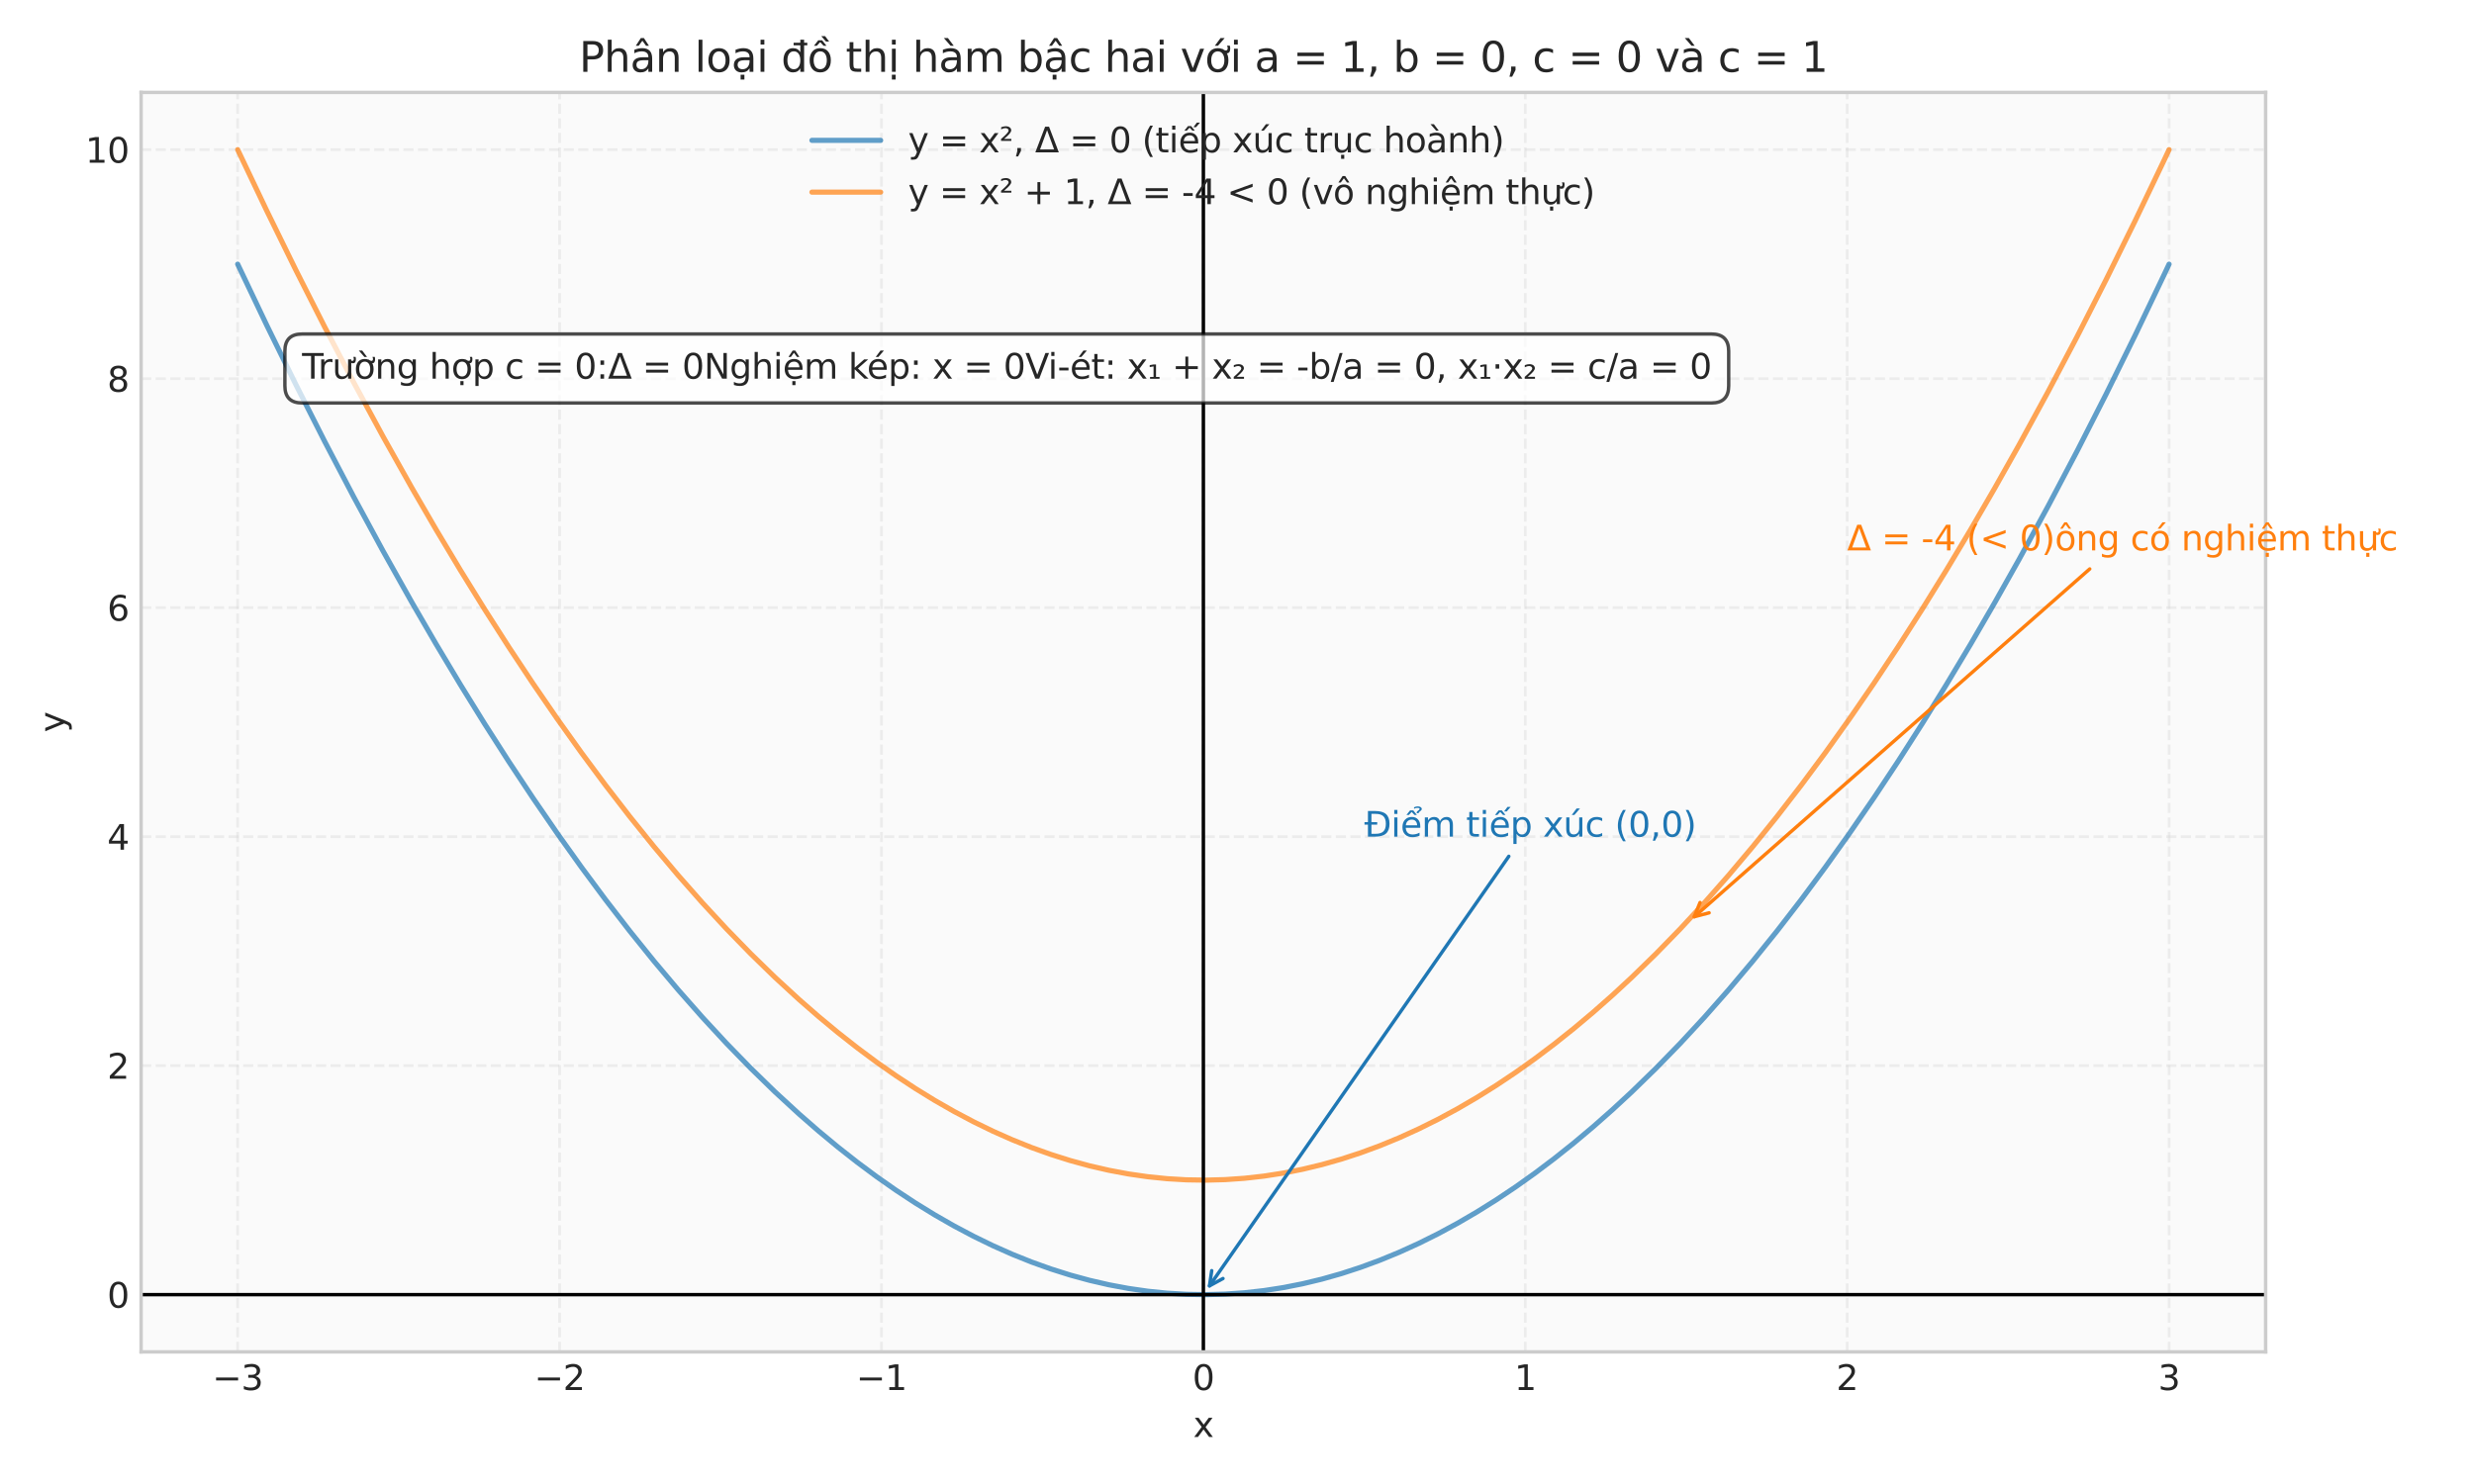 <?xml version="1.0" encoding="utf-8" standalone="no"?>
<!DOCTYPE svg PUBLIC "-//W3C//DTD SVG 1.1//EN"
  "http://www.w3.org/Graphics/SVG/1.1/DTD/svg11.dtd">
<svg xmlns:xlink="http://www.w3.org/1999/xlink" width="720pt" height="432pt" viewBox="0 0 720 432" xmlns="http://www.w3.org/2000/svg" version="1.1">
 <defs>
  <style type="text/css">*{stroke-linejoin: round; stroke-linecap: butt}</style>
 </defs>
 <g id="figure_1">
  <g id="patch_1">
   <path d="M 0 432 
L 720 432 
L 720 0 
L 0 0 
z
" style="fill: #ffffff"/>
  </g>
  <g id="axes_1">
   <g id="patch_2">
    <path d="M 41.07 393.54 
L 659.359 393.54 
L 659.359 26.902 
L 41.07 26.902 
z
" style="fill: #fafafa"/>
   </g>
   <g id="matplotlib.axis_1">
    <g id="xtick_1">
     <g id="line2d_1">
      <path d="M 69.174 393.54 
L 69.174 26.902 
" clip-path="url(#p312d9ba6bc)" style="fill: none; stroke-dasharray: 2.96,1.28; stroke-dashoffset: 0; stroke: #cccccc; stroke-opacity: 0.3; stroke-width: 0.8"/>
     </g>
     <g id="line2d_2"/>
     <g id="text_1">
      <!-- −3 -->
      <g style="fill: #262626" transform="translate(61.803 404.638) scale(0.1 -0.1)">
       <defs>
        <path id="DejaVuSans-2212" d="M 678 2272 
L 4684 2272 
L 4684 1741 
L 678 1741 
L 678 2272 
z
" transform="scale(0.016)"/>
        <path id="DejaVuSans-33" d="M 2597 2516 
Q 3050 2419 3304 2112 
Q 3559 1806 3559 1356 
Q 3559 666 3084 287 
Q 2609 -91 1734 -91 
Q 1441 -91 1130 -33 
Q 819 25 488 141 
L 488 750 
Q 750 597 1062 519 
Q 1375 441 1716 441 
Q 2309 441 2620 675 
Q 2931 909 2931 1356 
Q 2931 1769 2642 2001 
Q 2353 2234 1838 2234 
L 1294 2234 
L 1294 2753 
L 1863 2753 
Q 2328 2753 2575 2939 
Q 2822 3125 2822 3475 
Q 2822 3834 2567 4026 
Q 2313 4219 1838 4219 
Q 1578 4219 1281 4162 
Q 984 4106 628 3988 
L 628 4550 
Q 988 4650 1302 4700 
Q 1616 4750 1894 4750 
Q 2613 4750 3031 4423 
Q 3450 4097 3450 3541 
Q 3450 3153 3228 2886 
Q 3006 2619 2597 2516 
z
" transform="scale(0.016)"/>
       </defs>
       <use xlink:href="#DejaVuSans-2212"/>
       <use xlink:href="#DejaVuSans-33" transform="translate(83.789 0)"/>
      </g>
     </g>
    </g>
    <g id="xtick_2">
     <g id="line2d_3">
      <path d="M 162.854 393.54 
L 162.854 26.902 
" clip-path="url(#p312d9ba6bc)" style="fill: none; stroke-dasharray: 2.96,1.28; stroke-dashoffset: 0; stroke: #cccccc; stroke-opacity: 0.3; stroke-width: 0.8"/>
     </g>
     <g id="line2d_4"/>
     <g id="text_2">
      <!-- −2 -->
      <g style="fill: #262626" transform="translate(155.483 404.638) scale(0.1 -0.1)">
       <defs>
        <path id="DejaVuSans-32" d="M 1228 531 
L 3431 531 
L 3431 0 
L 469 0 
L 469 531 
Q 828 903 1448 1529 
Q 2069 2156 2228 2338 
Q 2531 2678 2651 2914 
Q 2772 3150 2772 3378 
Q 2772 3750 2511 3984 
Q 2250 4219 1831 4219 
Q 1534 4219 1204 4116 
Q 875 4013 500 3803 
L 500 4441 
Q 881 4594 1212 4672 
Q 1544 4750 1819 4750 
Q 2544 4750 2975 4387 
Q 3406 4025 3406 3419 
Q 3406 3131 3298 2873 
Q 3191 2616 2906 2266 
Q 2828 2175 2409 1742 
Q 1991 1309 1228 531 
z
" transform="scale(0.016)"/>
       </defs>
       <use xlink:href="#DejaVuSans-2212"/>
       <use xlink:href="#DejaVuSans-32" transform="translate(83.789 0)"/>
      </g>
     </g>
    </g>
    <g id="xtick_3">
     <g id="line2d_5">
      <path d="M 256.534 393.54 
L 256.534 26.902 
" clip-path="url(#p312d9ba6bc)" style="fill: none; stroke-dasharray: 2.96,1.28; stroke-dashoffset: 0; stroke: #cccccc; stroke-opacity: 0.3; stroke-width: 0.8"/>
     </g>
     <g id="line2d_6"/>
     <g id="text_3">
      <!-- −1 -->
      <g style="fill: #262626" transform="translate(249.163 404.638) scale(0.1 -0.1)">
       <defs>
        <path id="DejaVuSans-31" d="M 794 531 
L 1825 531 
L 1825 4091 
L 703 3866 
L 703 4441 
L 1819 4666 
L 2450 4666 
L 2450 531 
L 3481 531 
L 3481 0 
L 794 0 
L 794 531 
z
" transform="scale(0.016)"/>
       </defs>
       <use xlink:href="#DejaVuSans-2212"/>
       <use xlink:href="#DejaVuSans-31" transform="translate(83.789 0)"/>
      </g>
     </g>
    </g>
    <g id="xtick_4">
     <g id="line2d_7">
      <path d="M 350.215 393.54 
L 350.215 26.902 
" clip-path="url(#p312d9ba6bc)" style="fill: none; stroke-dasharray: 2.96,1.28; stroke-dashoffset: 0; stroke: #cccccc; stroke-opacity: 0.3; stroke-width: 0.8"/>
     </g>
     <g id="line2d_8"/>
     <g id="text_4">
      <!-- 0 -->
      <g style="fill: #262626" transform="translate(347.033 404.638) scale(0.1 -0.1)">
       <defs>
        <path id="DejaVuSans-30" d="M 2034 4250 
Q 1547 4250 1301 3770 
Q 1056 3291 1056 2328 
Q 1056 1369 1301 889 
Q 1547 409 2034 409 
Q 2525 409 2770 889 
Q 3016 1369 3016 2328 
Q 3016 3291 2770 3770 
Q 2525 4250 2034 4250 
z
M 2034 4750 
Q 2819 4750 3233 4129 
Q 3647 3509 3647 2328 
Q 3647 1150 3233 529 
Q 2819 -91 2034 -91 
Q 1250 -91 836 529 
Q 422 1150 422 2328 
Q 422 3509 836 4129 
Q 1250 4750 2034 4750 
z
" transform="scale(0.016)"/>
       </defs>
       <use xlink:href="#DejaVuSans-30"/>
      </g>
     </g>
    </g>
    <g id="xtick_5">
     <g id="line2d_9">
      <path d="M 443.895 393.54 
L 443.895 26.902 
" clip-path="url(#p312d9ba6bc)" style="fill: none; stroke-dasharray: 2.96,1.28; stroke-dashoffset: 0; stroke: #cccccc; stroke-opacity: 0.3; stroke-width: 0.8"/>
     </g>
     <g id="line2d_10"/>
     <g id="text_5">
      <!-- 1 -->
      <g style="fill: #262626" transform="translate(440.713 404.638) scale(0.1 -0.1)">
       <use xlink:href="#DejaVuSans-31"/>
      </g>
     </g>
    </g>
    <g id="xtick_6">
     <g id="line2d_11">
      <path d="M 537.575 393.54 
L 537.575 26.902 
" clip-path="url(#p312d9ba6bc)" style="fill: none; stroke-dasharray: 2.96,1.28; stroke-dashoffset: 0; stroke: #cccccc; stroke-opacity: 0.3; stroke-width: 0.8"/>
     </g>
     <g id="line2d_12"/>
     <g id="text_6">
      <!-- 2 -->
      <g style="fill: #262626" transform="translate(534.394 404.638) scale(0.1 -0.1)">
       <use xlink:href="#DejaVuSans-32"/>
      </g>
     </g>
    </g>
    <g id="xtick_7">
     <g id="line2d_13">
      <path d="M 631.255 393.54 
L 631.255 26.902 
" clip-path="url(#p312d9ba6bc)" style="fill: none; stroke-dasharray: 2.96,1.28; stroke-dashoffset: 0; stroke: #cccccc; stroke-opacity: 0.3; stroke-width: 0.8"/>
     </g>
     <g id="line2d_14"/>
     <g id="text_7">
      <!-- 3 -->
      <g style="fill: #262626" transform="translate(628.074 404.638) scale(0.1 -0.1)">
       <use xlink:href="#DejaVuSans-33"/>
      </g>
     </g>
    </g>
    <g id="text_8">
     <!-- x -->
     <g style="fill: #262626" transform="translate(347.255 418.317) scale(0.1 -0.1)">
      <defs>
       <path id="DejaVuSans-78" d="M 3513 3500 
L 2247 1797 
L 3578 0 
L 2900 0 
L 1881 1375 
L 863 0 
L 184 0 
L 1544 1831 
L 300 3500 
L 978 3500 
L 1906 2253 
L 2834 3500 
L 3513 3500 
z
" transform="scale(0.016)"/>
      </defs>
      <use xlink:href="#DejaVuSans-78"/>
     </g>
    </g>
   </g>
   <g id="matplotlib.axis_2">
    <g id="ytick_1">
     <g id="line2d_15">
      <path d="M 41.07 376.877 
L 659.359 376.877 
" clip-path="url(#p312d9ba6bc)" style="fill: none; stroke-dasharray: 2.96,1.28; stroke-dashoffset: 0; stroke: #cccccc; stroke-opacity: 0.3; stroke-width: 0.8"/>
     </g>
     <g id="line2d_16"/>
     <g id="text_9">
      <!-- 0 -->
      <g style="fill: #262626" transform="translate(31.207 380.676) scale(0.1 -0.1)">
       <use xlink:href="#DejaVuSans-30"/>
      </g>
     </g>
    </g>
    <g id="ytick_2">
     <g id="line2d_17">
      <path d="M 41.07 310.215 
L 659.359 310.215 
" clip-path="url(#p312d9ba6bc)" style="fill: none; stroke-dasharray: 2.96,1.28; stroke-dashoffset: 0; stroke: #cccccc; stroke-opacity: 0.3; stroke-width: 0.8"/>
     </g>
     <g id="line2d_18"/>
     <g id="text_10">
      <!-- 2 -->
      <g style="fill: #262626" transform="translate(31.207 314.014) scale(0.1 -0.1)">
       <use xlink:href="#DejaVuSans-32"/>
      </g>
     </g>
    </g>
    <g id="ytick_3">
     <g id="line2d_19">
      <path d="M 41.07 243.553 
L 659.359 243.553 
" clip-path="url(#p312d9ba6bc)" style="fill: none; stroke-dasharray: 2.96,1.28; stroke-dashoffset: 0; stroke: #cccccc; stroke-opacity: 0.3; stroke-width: 0.8"/>
     </g>
     <g id="line2d_20"/>
     <g id="text_11">
      <!-- 4 -->
      <g style="fill: #262626" transform="translate(31.207 247.352) scale(0.1 -0.1)">
       <defs>
        <path id="DejaVuSans-34" d="M 2419 4116 
L 825 1625 
L 2419 1625 
L 2419 4116 
z
M 2253 4666 
L 3047 4666 
L 3047 1625 
L 3713 1625 
L 3713 1100 
L 3047 1100 
L 3047 0 
L 2419 0 
L 2419 1100 
L 313 1100 
L 313 1709 
L 2253 4666 
z
" transform="scale(0.016)"/>
       </defs>
       <use xlink:href="#DejaVuSans-34"/>
      </g>
     </g>
    </g>
    <g id="ytick_4">
     <g id="line2d_21">
      <path d="M 41.07 176.891 
L 659.359 176.891 
" clip-path="url(#p312d9ba6bc)" style="fill: none; stroke-dasharray: 2.96,1.28; stroke-dashoffset: 0; stroke: #cccccc; stroke-opacity: 0.3; stroke-width: 0.8"/>
     </g>
     <g id="line2d_22"/>
     <g id="text_12">
      <!-- 6 -->
      <g style="fill: #262626" transform="translate(31.207 180.691) scale(0.1 -0.1)">
       <defs>
        <path id="DejaVuSans-36" d="M 2113 2584 
Q 1688 2584 1439 2293 
Q 1191 2003 1191 1497 
Q 1191 994 1439 701 
Q 1688 409 2113 409 
Q 2538 409 2786 701 
Q 3034 994 3034 1497 
Q 3034 2003 2786 2293 
Q 2538 2584 2113 2584 
z
M 3366 4563 
L 3366 3988 
Q 3128 4100 2886 4159 
Q 2644 4219 2406 4219 
Q 1781 4219 1451 3797 
Q 1122 3375 1075 2522 
Q 1259 2794 1537 2939 
Q 1816 3084 2150 3084 
Q 2853 3084 3261 2657 
Q 3669 2231 3669 1497 
Q 3669 778 3244 343 
Q 2819 -91 2113 -91 
Q 1303 -91 875 529 
Q 447 1150 447 2328 
Q 447 3434 972 4092 
Q 1497 4750 2381 4750 
Q 2619 4750 2861 4703 
Q 3103 4656 3366 4563 
z
" transform="scale(0.016)"/>
       </defs>
       <use xlink:href="#DejaVuSans-36"/>
      </g>
     </g>
    </g>
    <g id="ytick_5">
     <g id="line2d_23">
      <path d="M 41.07 110.23 
L 659.359 110.23 
" clip-path="url(#p312d9ba6bc)" style="fill: none; stroke-dasharray: 2.96,1.28; stroke-dashoffset: 0; stroke: #cccccc; stroke-opacity: 0.3; stroke-width: 0.8"/>
     </g>
     <g id="line2d_24"/>
     <g id="text_13">
      <!-- 8 -->
      <g style="fill: #262626" transform="translate(31.207 114.029) scale(0.1 -0.1)">
       <defs>
        <path id="DejaVuSans-38" d="M 2034 2216 
Q 1584 2216 1326 1975 
Q 1069 1734 1069 1313 
Q 1069 891 1326 650 
Q 1584 409 2034 409 
Q 2484 409 2743 651 
Q 3003 894 3003 1313 
Q 3003 1734 2745 1975 
Q 2488 2216 2034 2216 
z
M 1403 2484 
Q 997 2584 770 2862 
Q 544 3141 544 3541 
Q 544 4100 942 4425 
Q 1341 4750 2034 4750 
Q 2731 4750 3128 4425 
Q 3525 4100 3525 3541 
Q 3525 3141 3298 2862 
Q 3072 2584 2669 2484 
Q 3125 2378 3379 2068 
Q 3634 1759 3634 1313 
Q 3634 634 3220 271 
Q 2806 -91 2034 -91 
Q 1263 -91 848 271 
Q 434 634 434 1313 
Q 434 1759 690 2068 
Q 947 2378 1403 2484 
z
M 1172 3481 
Q 1172 3119 1398 2916 
Q 1625 2713 2034 2713 
Q 2441 2713 2670 2916 
Q 2900 3119 2900 3481 
Q 2900 3844 2670 4047 
Q 2441 4250 2034 4250 
Q 1625 4250 1398 4047 
Q 1172 3844 1172 3481 
z
" transform="scale(0.016)"/>
       </defs>
       <use xlink:href="#DejaVuSans-38"/>
      </g>
     </g>
    </g>
    <g id="ytick_6">
     <g id="line2d_25">
      <path d="M 41.07 43.568 
L 659.359 43.568 
" clip-path="url(#p312d9ba6bc)" style="fill: none; stroke-dasharray: 2.96,1.28; stroke-dashoffset: 0; stroke: #cccccc; stroke-opacity: 0.3; stroke-width: 0.8"/>
     </g>
     <g id="line2d_26"/>
     <g id="text_14">
      <!-- 10 -->
      <g style="fill: #262626" transform="translate(24.845 47.367) scale(0.1 -0.1)">
       <use xlink:href="#DejaVuSans-31"/>
       <use xlink:href="#DejaVuSans-30" transform="translate(63.623 0)"/>
      </g>
     </g>
    </g>
    <g id="text_15">
     <!-- y -->
     <g style="fill: #262626" transform="translate(18.765 213.181) rotate(-90) scale(0.1 -0.1)">
      <defs>
       <path id="DejaVuSans-79" d="M 2059 -325 
Q 1816 -950 1584 -1140 
Q 1353 -1331 966 -1331 
L 506 -1331 
L 506 -850 
L 844 -850 
Q 1081 -850 1212 -737 
Q 1344 -625 1503 -206 
L 1606 56 
L 191 3500 
L 800 3500 
L 1894 763 
L 2988 3500 
L 3597 3500 
L 2059 -325 
z
" transform="scale(0.016)"/>
      </defs>
      <use xlink:href="#DejaVuSans-79"/>
     </g>
    </g>
   </g>
   <g id="line2d_27">
    <path d="M 69.174 76.899 
L 77.626 94.671 
L 86.079 111.901 
L 94.531 128.588 
L 102.983 144.732 
L 111.436 160.334 
L 119.888 175.393 
L 126.932 187.528 
L 133.975 199.286 
L 141.019 210.667 
L 148.063 221.671 
L 155.106 232.298 
L 162.15 242.549 
L 169.193 252.422 
L 176.237 261.919 
L 183.281 271.039 
L 190.324 279.782 
L 197.368 288.148 
L 204.412 296.137 
L 211.455 303.75 
L 218.499 310.985 
L 225.542 317.844 
L 232.586 324.326 
L 238.221 329.24 
L 243.856 333.913 
L 249.491 338.345 
L 255.126 342.536 
L 260.761 346.485 
L 266.395 350.193 
L 272.03 353.66 
L 277.665 356.886 
L 283.3 359.871 
L 288.935 362.614 
L 294.57 365.117 
L 300.205 367.378 
L 305.84 369.398 
L 311.475 371.177 
L 317.11 372.714 
L 322.744 374.011 
L 328.379 375.066 
L 334.014 375.88 
L 339.649 376.453 
L 345.284 376.784 
L 350.919 376.875 
L 356.554 376.724 
L 362.189 376.332 
L 367.824 375.699 
L 373.458 374.825 
L 379.093 373.709 
L 384.728 372.352 
L 390.363 370.755 
L 395.998 368.915 
L 401.633 366.835 
L 407.268 364.514 
L 412.903 361.951 
L 418.538 359.147 
L 424.173 356.102 
L 429.807 352.816 
L 435.442 349.289 
L 441.077 345.52 
L 446.712 341.511 
L 452.347 337.26 
L 457.982 332.768 
L 463.617 328.034 
L 469.252 323.06 
L 474.887 317.844 
L 481.93 310.985 
L 488.974 303.75 
L 496.018 296.137 
L 503.061 288.148 
L 510.105 279.782 
L 517.148 271.039 
L 524.192 261.919 
L 531.236 252.422 
L 538.279 242.549 
L 545.323 232.298 
L 552.366 221.671 
L 559.41 210.667 
L 566.454 199.286 
L 573.497 187.528 
L 580.541 175.393 
L 587.585 162.882 
L 596.037 147.37 
L 604.489 131.316 
L 612.942 114.72 
L 621.394 97.58 
L 629.846 79.898 
L 631.255 76.899 
L 631.255 76.899 
" clip-path="url(#p312d9ba6bc)" style="fill: none; stroke: #1f77b4; stroke-opacity: 0.7; stroke-width: 1.5; stroke-linecap: round"/>
   </g>
   <g id="line2d_28">
    <path d="M 69.174 43.568 
L 77.626 61.34 
L 86.079 78.57 
L 94.531 95.257 
L 102.983 111.402 
L 111.436 127.003 
L 119.888 142.062 
L 126.932 154.197 
L 133.975 165.955 
L 141.019 177.336 
L 148.063 188.34 
L 155.106 198.967 
L 162.15 209.218 
L 169.193 219.091 
L 176.237 228.588 
L 183.281 237.708 
L 190.324 246.451 
L 197.368 254.817 
L 204.412 262.807 
L 211.455 270.419 
L 218.499 277.655 
L 225.542 284.513 
L 232.586 290.995 
L 238.221 295.909 
L 243.856 300.582 
L 249.491 305.014 
L 255.126 309.205 
L 260.761 313.154 
L 266.395 316.863 
L 272.03 320.33 
L 277.665 323.555 
L 283.3 326.54 
L 288.935 329.284 
L 294.57 331.786 
L 300.205 334.047 
L 305.84 336.067 
L 311.475 337.846 
L 317.11 339.383 
L 322.744 340.68 
L 328.379 341.735 
L 334.014 342.549 
L 339.649 343.122 
L 345.284 343.453 
L 350.919 343.544 
L 356.554 343.393 
L 362.189 343.001 
L 367.824 342.368 
L 373.458 341.494 
L 379.093 340.378 
L 384.728 339.022 
L 390.363 337.424 
L 395.998 335.585 
L 401.633 333.504 
L 407.268 331.183 
L 412.903 328.62 
L 418.538 325.817 
L 424.173 322.772 
L 429.807 319.485 
L 435.442 315.958 
L 441.077 312.19 
L 446.712 308.18 
L 452.347 303.929 
L 457.982 299.437 
L 463.617 294.703 
L 469.252 289.729 
L 474.887 284.513 
L 481.93 277.655 
L 488.974 270.419 
L 496.018 262.807 
L 503.061 254.817 
L 510.105 246.451 
L 517.148 237.708 
L 524.192 228.588 
L 531.236 219.091 
L 538.279 209.218 
L 545.323 198.967 
L 552.366 188.34 
L 559.41 177.336 
L 566.454 165.955 
L 573.497 154.197 
L 580.541 142.062 
L 587.585 129.551 
L 596.037 114.04 
L 604.489 97.986 
L 612.942 81.389 
L 621.394 64.25 
L 629.846 46.568 
L 631.255 43.568 
L 631.255 43.568 
" clip-path="url(#p312d9ba6bc)" style="fill: none; stroke: #ff7f0e; stroke-opacity: 0.7; stroke-width: 1.5; stroke-linecap: round"/>
   </g>
   <g id="line2d_29">
    <path d="M 41.07 376.877 
L 659.359 376.877 
" clip-path="url(#p312d9ba6bc)" style="fill: none; stroke: #000000; stroke-linecap: round"/>
   </g>
   <g id="line2d_30">
    <path d="M 350.215 393.54 
L 350.215 26.902 
" clip-path="url(#p312d9ba6bc)" style="fill: none; stroke: #000000; stroke-linecap: round"/>
   </g>
   <g id="patch_3">
    <path d="M 41.07 393.54 
L 41.07 26.902 
" style="fill: none; stroke: #cccccc; stroke-linejoin: miter; stroke-linecap: square"/>
   </g>
   <g id="patch_4">
    <path d="M 659.359 393.54 
L 659.359 26.902 
" style="fill: none; stroke: #cccccc; stroke-linejoin: miter; stroke-linecap: square"/>
   </g>
   <g id="patch_5">
    <path d="M 41.07 393.54 
L 659.359 393.54 
" style="fill: none; stroke: #cccccc; stroke-linejoin: miter; stroke-linecap: square"/>
   </g>
   <g id="patch_6">
    <path d="M 41.07 26.902 
L 659.359 26.902 
" style="fill: none; stroke: #cccccc; stroke-linejoin: miter; stroke-linecap: square"/>
   </g>
   <g id="patch_7">
    <path d="M 439.105 249.276 
Q 395.231 312.256 351.996 374.32 
" style="fill: none; stroke: #1f77b4; stroke-linecap: round"/>
    <path d="M 355.923 372.181 
L 351.996 374.32 
L 352.641 369.894 
" style="fill: none; stroke: #1f77b4; stroke-linecap: round"/>
   </g>
   <g id="text_16">
    <!-- Điểm tiếp xúc (0,0) -->
    <g style="fill: #1f77b4" transform="translate(397.055 243.553) scale(0.1 -0.1)">
     <defs>
      <path id="DejaVuSans-110" d="M 659 4666 
L 1959 4666 
Q 3313 4666 3947 4102 
Q 4581 3538 4581 2338 
Q 4581 1131 3945 565 
Q 3309 0 1959 0 
L 659 0 
L 659 2188 
L 31 2188 
L 31 2638 
L 659 2638 
L 659 4666 
z
M 1294 4147 
L 1294 2638 
L 2344 2638 
L 2344 2188 
L 1294 2188 
L 1294 519 
L 2053 519 
Q 3019 519 3467 956 
Q 3916 1394 3916 2338 
Q 3916 3275 3467 3711 
Q 3019 4147 2053 4147 
L 1294 4147 
z
" transform="scale(0.016)"/>
      <path id="DejaVuSans-69" d="M 603 3500 
L 1178 3500 
L 1178 0 
L 603 0 
L 603 3500 
z
M 603 4863 
L 1178 4863 
L 1178 4134 
L 603 4134 
L 603 4863 
z
" transform="scale(0.016)"/>
      <path id="DejaVuSans-1ec3" d="M 3597 1894 
L 3597 1613 
L 953 1613 
Q 991 1019 1311 708 
Q 1631 397 2203 397 
Q 2534 397 2845 478 
Q 3156 559 3463 722 
L 3463 178 
Q 3153 47 2828 -22 
Q 2503 -91 2169 -91 
Q 1331 -91 842 396 
Q 353 884 353 1716 
Q 353 2575 817 3079 
Q 1281 3584 2069 3584 
Q 2775 3584 3186 3129 
Q 3597 2675 3597 1894 
z
M 3022 2063 
Q 3016 2534 2758 2815 
Q 2500 3097 2075 3097 
Q 1594 3097 1305 2825 
Q 1016 2553 972 2059 
L 3022 2063 
z
M 2468 5345 
Q 2818 5504 3146 5504 
Q 3471 5504 3669 5371 
Q 3868 5239 3868 5029 
Q 3868 4839 3593 4636 
L 3455 4536 
Q 3346 4454 3334 4426 
Q 3312 4376 3312 4276 
L 2940 4276 
L 2940 4314 
Q 2940 4439 2987 4523 
Q 3034 4608 3193 4723 
L 3334 4829 
Q 3477 4936 3477 5061 
Q 3477 5126 3380 5182 
Q 3284 5239 3062 5239 
Q 2780 5239 2468 5076 
L 2468 5345 
z
M 1738 4775 
L 2326 4775 
L 2985 3944 
L 2551 3944 
L 2032 4500 
L 1513 3944 
L 1079 3944 
L 1738 4775 
z
" transform="scale(0.016)"/>
      <path id="DejaVuSans-6d" d="M 3328 2828 
Q 3544 3216 3844 3400 
Q 4144 3584 4550 3584 
Q 5097 3584 5394 3201 
Q 5691 2819 5691 2113 
L 5691 0 
L 5113 0 
L 5113 2094 
Q 5113 2597 4934 2840 
Q 4756 3084 4391 3084 
Q 3944 3084 3684 2787 
Q 3425 2491 3425 1978 
L 3425 0 
L 2847 0 
L 2847 2094 
Q 2847 2600 2669 2842 
Q 2491 3084 2119 3084 
Q 1678 3084 1418 2786 
Q 1159 2488 1159 1978 
L 1159 0 
L 581 0 
L 581 3500 
L 1159 3500 
L 1159 2956 
Q 1356 3278 1631 3431 
Q 1906 3584 2284 3584 
Q 2666 3584 2933 3390 
Q 3200 3197 3328 2828 
z
" transform="scale(0.016)"/>
      <path id="DejaVuSans-20" transform="scale(0.016)"/>
      <path id="DejaVuSans-74" d="M 1172 4494 
L 1172 3500 
L 2356 3500 
L 2356 3053 
L 1172 3053 
L 1172 1153 
Q 1172 725 1289 603 
Q 1406 481 1766 481 
L 2356 481 
L 2356 0 
L 1766 0 
Q 1100 0 847 248 
Q 594 497 594 1153 
L 594 3053 
L 172 3053 
L 172 3500 
L 594 3500 
L 594 4494 
L 1172 4494 
z
" transform="scale(0.016)"/>
      <path id="DejaVuSans-1ebf" d="M 1738 4775 
L 2326 4775 
L 2985 3944 
L 2551 3944 
L 2032 4500 
L 1513 3944 
L 1079 3944 
L 1738 4775 
z
M 3348 5409 
L 3926 5409 
L 3214 4584 
L 2735 4584 
L 3348 5409 
z
M 3597 1894 
L 3597 1613 
L 953 1613 
Q 991 1019 1311 708 
Q 1631 397 2203 397 
Q 2534 397 2845 478 
Q 3156 559 3463 722 
L 3463 178 
Q 3153 47 2828 -22 
Q 2503 -91 2169 -91 
Q 1331 -91 842 396 
Q 353 884 353 1716 
Q 353 2575 817 3079 
Q 1281 3584 2069 3584 
Q 2775 3584 3186 3129 
Q 3597 2675 3597 1894 
z
M 3022 2063 
Q 3016 2534 2758 2815 
Q 2500 3097 2075 3097 
Q 1594 3097 1305 2825 
Q 1016 2553 972 2059 
L 3022 2063 
z
" transform="scale(0.016)"/>
      <path id="DejaVuSans-70" d="M 1159 525 
L 1159 -1331 
L 581 -1331 
L 581 3500 
L 1159 3500 
L 1159 2969 
Q 1341 3281 1617 3432 
Q 1894 3584 2278 3584 
Q 2916 3584 3314 3078 
Q 3713 2572 3713 1747 
Q 3713 922 3314 415 
Q 2916 -91 2278 -91 
Q 1894 -91 1617 61 
Q 1341 213 1159 525 
z
M 3116 1747 
Q 3116 2381 2855 2742 
Q 2594 3103 2138 3103 
Q 1681 3103 1420 2742 
Q 1159 2381 1159 1747 
Q 1159 1113 1420 752 
Q 1681 391 2138 391 
Q 2594 391 2855 752 
Q 3116 1113 3116 1747 
z
" transform="scale(0.016)"/>
      <path id="DejaVuSans-fa" d="M 544 1381 
L 544 3500 
L 1119 3500 
L 1119 1403 
Q 1119 906 1312 657 
Q 1506 409 1894 409 
Q 2359 409 2629 706 
Q 2900 1003 2900 1516 
L 2900 3500 
L 3475 3500 
L 3475 0 
L 2900 0 
L 2900 538 
Q 2691 219 2414 64 
Q 2138 -91 1772 -91 
Q 1169 -91 856 284 
Q 544 659 544 1381 
z
M 1991 3584 
L 1991 3584 
z
M 2418 5119 
L 3040 5119 
L 2022 3944 
L 1543 3944 
L 2418 5119 
z
" transform="scale(0.016)"/>
      <path id="DejaVuSans-63" d="M 3122 3366 
L 3122 2828 
Q 2878 2963 2633 3030 
Q 2388 3097 2138 3097 
Q 1578 3097 1268 2742 
Q 959 2388 959 1747 
Q 959 1106 1268 751 
Q 1578 397 2138 397 
Q 2388 397 2633 464 
Q 2878 531 3122 666 
L 3122 134 
Q 2881 22 2623 -34 
Q 2366 -91 2075 -91 
Q 1284 -91 818 406 
Q 353 903 353 1747 
Q 353 2603 823 3093 
Q 1294 3584 2113 3584 
Q 2378 3584 2631 3529 
Q 2884 3475 3122 3366 
z
" transform="scale(0.016)"/>
      <path id="DejaVuSans-28" d="M 1984 4856 
Q 1566 4138 1362 3434 
Q 1159 2731 1159 2009 
Q 1159 1288 1364 580 
Q 1569 -128 1984 -844 
L 1484 -844 
Q 1016 -109 783 600 
Q 550 1309 550 2009 
Q 550 2706 781 3412 
Q 1013 4119 1484 4856 
L 1984 4856 
z
" transform="scale(0.016)"/>
      <path id="DejaVuSans-2c" d="M 750 794 
L 1409 794 
L 1409 256 
L 897 -744 
L 494 -744 
L 750 256 
L 750 794 
z
" transform="scale(0.016)"/>
      <path id="DejaVuSans-29" d="M 513 4856 
L 1013 4856 
Q 1481 4119 1714 3412 
Q 1947 2706 1947 2009 
Q 1947 1309 1714 600 
Q 1481 -109 1013 -844 
L 513 -844 
Q 928 -128 1133 580 
Q 1338 1288 1338 2009 
Q 1338 2731 1133 3434 
Q 928 4138 513 4856 
z
" transform="scale(0.016)"/>
     </defs>
     <use xlink:href="#DejaVuSans-110"/>
     <use xlink:href="#DejaVuSans-69" transform="translate(77.49 0)"/>
     <use xlink:href="#DejaVuSans-1ec3" transform="translate(105.273 0)"/>
     <use xlink:href="#DejaVuSans-6d" transform="translate(166.797 0)"/>
     <use xlink:href="#DejaVuSans-20" transform="translate(264.209 0)"/>
     <use xlink:href="#DejaVuSans-74" transform="translate(295.996 0)"/>
     <use xlink:href="#DejaVuSans-69" transform="translate(335.205 0)"/>
     <use xlink:href="#DejaVuSans-1ebf" transform="translate(362.988 0)"/>
     <use xlink:href="#DejaVuSans-70" transform="translate(424.512 0)"/>
     <use xlink:href="#DejaVuSans-20" transform="translate(487.988 0)"/>
     <use xlink:href="#DejaVuSans-78" transform="translate(519.775 0)"/>
     <use xlink:href="#DejaVuSans-fa" transform="translate(578.955 0)"/>
     <use xlink:href="#DejaVuSans-63" transform="translate(642.334 0)"/>
     <use xlink:href="#DejaVuSans-20" transform="translate(697.314 0)"/>
     <use xlink:href="#DejaVuSans-28" transform="translate(729.102 0)"/>
     <use xlink:href="#DejaVuSans-30" transform="translate(768.115 0)"/>
     <use xlink:href="#DejaVuSans-2c" transform="translate(831.738 0)"/>
     <use xlink:href="#DejaVuSans-30" transform="translate(863.525 0)"/>
     <use xlink:href="#DejaVuSans-29" transform="translate(927.148 0)"/>
    </g>
   </g>
   <g id="patch_8">
    <path d="M 608.171 165.624 
Q 550.204 216.615 493.076 266.867 
" style="fill: none; stroke: #ff7f0e; stroke-linecap: round"/>
    <path d="M 497.4 265.727 
L 493.076 266.867 
L 494.758 262.724 
" style="fill: none; stroke: #ff7f0e; stroke-linecap: round"/>
   </g>
   <g id="text_17">
    <!-- Δ = -4 (&lt; 0)ông có nghiệm thực -->
    <g style="fill: #ff7f0e" transform="translate(537.575 160.226) scale(0.1 -0.1)">
     <defs>
      <path id="DejaVuSans-394" d="M 2188 4044 
L 906 525 
L 3472 525 
L 2188 4044 
z
M 50 0 
L 1831 4666 
L 2547 4666 
L 4325 0 
L 50 0 
z
" transform="scale(0.016)"/>
      <path id="DejaVuSans-3d" d="M 678 2906 
L 4684 2906 
L 4684 2381 
L 678 2381 
L 678 2906 
z
M 678 1631 
L 4684 1631 
L 4684 1100 
L 678 1100 
L 678 1631 
z
" transform="scale(0.016)"/>
      <path id="DejaVuSans-2d" d="M 313 2009 
L 1997 2009 
L 1997 1497 
L 313 1497 
L 313 2009 
z
" transform="scale(0.016)"/>
      <path id="DejaVuSans-3c" d="M 4684 3150 
L 1459 2003 
L 4684 863 
L 4684 294 
L 678 1747 
L 678 2266 
L 4684 3719 
L 4684 3150 
z
" transform="scale(0.016)"/>
      <path id="DejaVuSans-f4" d="M 1959 3097 
Q 1497 3097 1228 2736 
Q 959 2375 959 1747 
Q 959 1119 1226 758 
Q 1494 397 1959 397 
Q 2419 397 2687 759 
Q 2956 1122 2956 1747 
Q 2956 2369 2687 2733 
Q 2419 3097 1959 3097 
z
M 1959 3584 
Q 2709 3584 3137 3096 
Q 3566 2609 3566 1747 
Q 3566 888 3137 398 
Q 2709 -91 1959 -91 
Q 1206 -91 779 398 
Q 353 888 353 1747 
Q 353 2609 779 3096 
Q 1206 3584 1959 3584 
z
M 1729 5119 
L 2191 5119 
L 2957 3944 
L 2523 3944 
L 1960 4709 
L 1398 3944 
L 963 3944 
L 1729 5119 
z
" transform="scale(0.016)"/>
      <path id="DejaVuSans-6e" d="M 3513 2113 
L 3513 0 
L 2938 0 
L 2938 2094 
Q 2938 2591 2744 2837 
Q 2550 3084 2163 3084 
Q 1697 3084 1428 2787 
Q 1159 2491 1159 1978 
L 1159 0 
L 581 0 
L 581 3500 
L 1159 3500 
L 1159 2956 
Q 1366 3272 1645 3428 
Q 1925 3584 2291 3584 
Q 2894 3584 3203 3211 
Q 3513 2838 3513 2113 
z
" transform="scale(0.016)"/>
      <path id="DejaVuSans-67" d="M 2906 1791 
Q 2906 2416 2648 2759 
Q 2391 3103 1925 3103 
Q 1463 3103 1205 2759 
Q 947 2416 947 1791 
Q 947 1169 1205 825 
Q 1463 481 1925 481 
Q 2391 481 2648 825 
Q 2906 1169 2906 1791 
z
M 3481 434 
Q 3481 -459 3084 -895 
Q 2688 -1331 1869 -1331 
Q 1566 -1331 1297 -1286 
Q 1028 -1241 775 -1147 
L 775 -588 
Q 1028 -725 1275 -790 
Q 1522 -856 1778 -856 
Q 2344 -856 2625 -561 
Q 2906 -266 2906 331 
L 2906 616 
Q 2728 306 2450 153 
Q 2172 0 1784 0 
Q 1141 0 747 490 
Q 353 981 353 1791 
Q 353 2603 747 3093 
Q 1141 3584 1784 3584 
Q 2172 3584 2450 3431 
Q 2728 3278 2906 2969 
L 2906 3500 
L 3481 3500 
L 3481 434 
z
" transform="scale(0.016)"/>
      <path id="DejaVuSans-f3" d="M 1959 3097 
Q 1497 3097 1228 2736 
Q 959 2375 959 1747 
Q 959 1119 1226 758 
Q 1494 397 1959 397 
Q 2419 397 2687 759 
Q 2956 1122 2956 1747 
Q 2956 2369 2687 2733 
Q 2419 3097 1959 3097 
z
M 1959 3584 
Q 2709 3584 3137 3096 
Q 3566 2609 3566 1747 
Q 3566 888 3137 398 
Q 2709 -91 1959 -91 
Q 1206 -91 779 398 
Q 353 888 353 1747 
Q 353 2609 779 3096 
Q 1206 3584 1959 3584 
z
M 2394 5119 
L 3016 5119 
L 1998 3944 
L 1519 3944 
L 2394 5119 
z
" transform="scale(0.016)"/>
      <path id="DejaVuSans-68" d="M 3513 2113 
L 3513 0 
L 2938 0 
L 2938 2094 
Q 2938 2591 2744 2837 
Q 2550 3084 2163 3084 
Q 1697 3084 1428 2787 
Q 1159 2491 1159 1978 
L 1159 0 
L 581 0 
L 581 4863 
L 1159 4863 
L 1159 2956 
Q 1366 3272 1645 3428 
Q 1925 3584 2291 3584 
Q 2894 3584 3203 3211 
Q 3513 2838 3513 2113 
z
" transform="scale(0.016)"/>
      <path id="DejaVuSans-1ec7" d="M 1738 -441 
L 2313 -441 
L 2313 -1172 
L 1738 -1172 
L 1738 -441 
z
M 3597 1894 
L 3597 1613 
L 953 1613 
Q 991 1019 1311 708 
Q 1631 397 2203 397 
Q 2534 397 2845 478 
Q 3156 559 3463 722 
L 3463 178 
Q 3153 47 2828 -22 
Q 2503 -91 2169 -91 
Q 1331 -91 842 396 
Q 353 884 353 1716 
Q 353 2575 817 3079 
Q 1281 3584 2069 3584 
Q 2775 3584 3186 3129 
Q 3597 2675 3597 1894 
z
M 3022 2063 
Q 3016 2534 2758 2815 
Q 2500 3097 2075 3097 
Q 1594 3097 1305 2825 
Q 1016 2553 972 2059 
L 3022 2063 
z
M 1738 -441 
L 2313 -441 
L 2313 -1172 
L 1738 -1172 
L 1738 -441 
z
M 1801 5119 
L 2263 5119 
L 3029 3944 
L 2595 3944 
L 2032 4709 
L 1470 3944 
L 1035 3944 
L 1801 5119 
z
" transform="scale(0.016)"/>
      <path id="DejaVuSans-1ef1" d="M 3094 3136 
L 3094 3508 
Q 3285 3367 3422 3300 
Q 3560 3233 3657 3233 
Q 3800 3233 3872 3319 
Q 3944 3405 3944 3573 
Q 3944 3673 3920 3770 
Q 3897 3867 3850 3964 
L 4266 3964 
Q 4297 3845 4312 3739 
Q 4328 3633 4328 3539 
Q 4328 3158 4192 2978 
Q 4057 2798 3766 2798 
Q 3616 2798 3452 2881 
Q 3288 2964 3094 3136 
z
M 552 1381 
L 552 3500 
L 1127 3500 
L 1127 1403 
Q 1127 906 1320 657 
Q 1514 409 1902 409 
Q 2367 409 2637 706 
Q 2908 1003 2908 1516 
L 2908 3500 
L 3483 3500 
L 3483 0 
L 2908 0 
L 2908 538 
Q 2699 219 2422 64 
Q 2146 -91 1780 -91 
Q 1177 -91 864 284 
Q 552 659 552 1381 
z
M 1999 3584 
L 1999 3584 
z
M 1690 -441 
L 2265 -441 
L 2265 -1172 
L 1690 -1172 
L 1690 -441 
z
" transform="scale(0.016)"/>
     </defs>
     <use xlink:href="#DejaVuSans-394"/>
     <use xlink:href="#DejaVuSans-20" transform="translate(68.408 0)"/>
     <use xlink:href="#DejaVuSans-3d" transform="translate(100.195 0)"/>
     <use xlink:href="#DejaVuSans-20" transform="translate(183.984 0)"/>
     <use xlink:href="#DejaVuSans-2d" transform="translate(215.771 0)"/>
     <use xlink:href="#DejaVuSans-34" transform="translate(251.855 0)"/>
     <use xlink:href="#DejaVuSans-20" transform="translate(315.479 0)"/>
     <use xlink:href="#DejaVuSans-28" transform="translate(347.266 0)"/>
     <use xlink:href="#DejaVuSans-3c" transform="translate(386.279 0)"/>
     <use xlink:href="#DejaVuSans-20" transform="translate(470.068 0)"/>
     <use xlink:href="#DejaVuSans-30" transform="translate(501.855 0)"/>
     <use xlink:href="#DejaVuSans-29" transform="translate(565.479 0)"/>
     <use xlink:href="#DejaVuSans-f4" transform="translate(604.492 0)"/>
     <use xlink:href="#DejaVuSans-6e" transform="translate(665.674 0)"/>
     <use xlink:href="#DejaVuSans-67" transform="translate(729.053 0)"/>
     <use xlink:href="#DejaVuSans-20" transform="translate(792.529 0)"/>
     <use xlink:href="#DejaVuSans-63" transform="translate(824.316 0)"/>
     <use xlink:href="#DejaVuSans-f3" transform="translate(879.297 0)"/>
     <use xlink:href="#DejaVuSans-20" transform="translate(940.479 0)"/>
     <use xlink:href="#DejaVuSans-6e" transform="translate(972.266 0)"/>
     <use xlink:href="#DejaVuSans-67" transform="translate(1035.645 0)"/>
     <use xlink:href="#DejaVuSans-68" transform="translate(1099.121 0)"/>
     <use xlink:href="#DejaVuSans-69" transform="translate(1162.5 0)"/>
     <use xlink:href="#DejaVuSans-1ec7" transform="translate(1190.283 0)"/>
     <use xlink:href="#DejaVuSans-6d" transform="translate(1251.807 0)"/>
     <use xlink:href="#DejaVuSans-20" transform="translate(1349.219 0)"/>
     <use xlink:href="#DejaVuSans-74" transform="translate(1381.006 0)"/>
     <use xlink:href="#DejaVuSans-68" transform="translate(1420.215 0)"/>
     <use xlink:href="#DejaVuSans-1ef1" transform="translate(1483.594 0)"/>
     <use xlink:href="#DejaVuSans-63" transform="translate(1546.973 0)"/>
    </g>
   </g>
   <g id="text_18">
    <g id="patch_9">
     <path d="M 87.91 117.309 
L 498.094 117.309 
Q 503.094 117.309 503.094 112.309 
L 503.094 102.231 
Q 503.094 97.231 498.094 97.231 
L 87.91 97.231 
Q 82.91 97.231 82.91 102.231 
L 82.91 112.309 
Q 82.91 117.309 87.91 117.309 
z
" style="fill: #ffffff; opacity: 0.7; stroke: #000000; stroke-linejoin: miter"/>
    </g>
    <!-- Trường hợp c = 0:Δ = 0Nghiệm kép: x = 0Vi-ét: x₁ + x₂ = -b/a = 0, x₁·x₂ = c/a = 0 -->
    <g style="fill: #262626" transform="translate(87.91 110.23) scale(0.1 -0.1)">
     <defs>
      <path id="DejaVuSans-54" d="M -19 4666 
L 3928 4666 
L 3928 4134 
L 2272 4134 
L 2272 0 
L 1638 0 
L 1638 4134 
L -19 4134 
L -19 4666 
z
" transform="scale(0.016)"/>
      <path id="DejaVuSans-72" d="M 2631 2963 
Q 2534 3019 2420 3045 
Q 2306 3072 2169 3072 
Q 1681 3072 1420 2755 
Q 1159 2438 1159 1844 
L 1159 0 
L 581 0 
L 581 3500 
L 1159 3500 
L 1159 2956 
Q 1341 3275 1631 3429 
Q 1922 3584 2338 3584 
Q 2397 3584 2469 3576 
Q 2541 3569 2628 3553 
L 2631 2963 
z
" transform="scale(0.016)"/>
      <path id="DejaVuSans-1b0" d="M 3094 3136 
L 3094 3508 
Q 3285 3367 3422 3300 
Q 3560 3233 3657 3233 
Q 3800 3233 3872 3319 
Q 3944 3405 3944 3573 
Q 3944 3673 3920 3770 
Q 3897 3867 3850 3964 
L 4266 3964 
Q 4297 3845 4312 3739 
Q 4328 3633 4328 3539 
Q 4328 3158 4192 2978 
Q 4057 2798 3766 2798 
Q 3616 2798 3452 2881 
Q 3288 2964 3094 3136 
z
M 552 1381 
L 552 3500 
L 1127 3500 
L 1127 1403 
Q 1127 906 1320 657 
Q 1514 409 1902 409 
Q 2367 409 2637 706 
Q 2908 1003 2908 1516 
L 2908 3500 
L 3483 3500 
L 3483 0 
L 2908 0 
L 2908 538 
Q 2699 219 2422 64 
Q 2146 -91 1780 -91 
Q 1177 -91 864 284 
Q 552 659 552 1381 
z
M 1999 3584 
L 1999 3584 
z
" transform="scale(0.016)"/>
      <path id="DejaVuSans-1edd" d="M 1507 5119 
L 2388 3950 
L 1910 3950 
L 891 5119 
L 1507 5119 
z
M 2622 3136 
L 2622 3508 
Q 2813 3367 2950 3300 
Q 3088 3233 3185 3233 
Q 3328 3233 3400 3319 
Q 3472 3405 3472 3573 
Q 3472 3673 3448 3770 
Q 3425 3867 3378 3964 
L 3794 3964 
Q 3825 3845 3840 3739 
Q 3856 3633 3856 3539 
Q 3856 3158 3720 2978 
Q 3585 2798 3294 2798 
Q 3144 2798 2980 2881 
Q 2816 2964 2622 3136 
z
M 1975 3097 
Q 1513 3097 1244 2736 
Q 975 2375 975 1747 
Q 975 1119 1242 758 
Q 1510 397 1975 397 
Q 2435 397 2703 759 
Q 2972 1122 2972 1747 
Q 2972 2369 2703 2733 
Q 2435 3097 1975 3097 
z
M 1975 3584 
Q 2725 3584 3153 3096 
Q 3582 2609 3582 1747 
Q 3582 888 3153 398 
Q 2725 -91 1975 -91 
Q 1222 -91 795 398 
Q 369 888 369 1747 
Q 369 2609 795 3096 
Q 1222 3584 1975 3584 
z
" transform="scale(0.016)"/>
      <path id="DejaVuSans-1ee3" d="M 2622 3136 
L 2622 3508 
Q 2813 3367 2950 3300 
Q 3088 3233 3185 3233 
Q 3328 3233 3400 3319 
Q 3472 3405 3472 3573 
Q 3472 3673 3448 3770 
Q 3425 3867 3378 3964 
L 3794 3964 
Q 3825 3845 3840 3739 
Q 3856 3633 3856 3539 
Q 3856 3158 3720 2978 
Q 3585 2798 3294 2798 
Q 3144 2798 2980 2881 
Q 2816 2964 2622 3136 
z
M 1975 3097 
Q 1513 3097 1244 2736 
Q 975 2375 975 1747 
Q 975 1119 1242 758 
Q 1510 397 1975 397 
Q 2435 397 2703 759 
Q 2972 1122 2972 1747 
Q 2972 2369 2703 2733 
Q 2435 3097 1975 3097 
z
M 1975 3584 
Q 2725 3584 3153 3096 
Q 3582 2609 3582 1747 
Q 3582 888 3153 398 
Q 2725 -91 1975 -91 
Q 1222 -91 795 398 
Q 369 888 369 1747 
Q 369 2609 795 3096 
Q 1222 3584 1975 3584 
z
M 1666 -441 
L 2241 -441 
L 2241 -1172 
L 1666 -1172 
L 1666 -441 
z
" transform="scale(0.016)"/>
      <path id="DejaVuSans-3a" d="M 750 794 
L 1409 794 
L 1409 0 
L 750 0 
L 750 794 
z
M 750 3309 
L 1409 3309 
L 1409 2516 
L 750 2516 
L 750 3309 
z
" transform="scale(0.016)"/>
      <path id="DejaVuSans-4e" d="M 628 4666 
L 1478 4666 
L 3547 763 
L 3547 4666 
L 4159 4666 
L 4159 0 
L 3309 0 
L 1241 3903 
L 1241 0 
L 628 0 
L 628 4666 
z
" transform="scale(0.016)"/>
      <path id="DejaVuSans-6b" d="M 581 4863 
L 1159 4863 
L 1159 1991 
L 2875 3500 
L 3609 3500 
L 1753 1863 
L 3688 0 
L 2938 0 
L 1159 1709 
L 1159 0 
L 581 0 
L 581 4863 
z
" transform="scale(0.016)"/>
      <path id="DejaVuSans-e9" d="M 3597 1894 
L 3597 1613 
L 953 1613 
Q 991 1019 1311 708 
Q 1631 397 2203 397 
Q 2534 397 2845 478 
Q 3156 559 3463 722 
L 3463 178 
Q 3153 47 2828 -22 
Q 2503 -91 2169 -91 
Q 1331 -91 842 396 
Q 353 884 353 1716 
Q 353 2575 817 3079 
Q 1281 3584 2069 3584 
Q 2775 3584 3186 3129 
Q 3597 2675 3597 1894 
z
M 3022 2063 
Q 3016 2534 2758 2815 
Q 2500 3097 2075 3097 
Q 1594 3097 1305 2825 
Q 1016 2553 972 2059 
L 3022 2063 
z
M 2466 5119 
L 3088 5119 
L 2070 3944 
L 1591 3944 
L 2466 5119 
z
" transform="scale(0.016)"/>
      <path id="DejaVuSans-56" d="M 1831 0 
L 50 4666 
L 709 4666 
L 2188 738 
L 3669 4666 
L 4325 4666 
L 2547 0 
L 1831 0 
z
" transform="scale(0.016)"/>
      <path id="DejaVuSans-2081" d="M 488 319 
L 1125 319 
L 1125 2229 
L 428 2101 
L 428 2463 
L 1147 2585 
L 1575 2585 
L 1575 319 
L 2216 319 
L 2216 -24 
L 488 -24 
L 488 319 
z
" transform="scale(0.016)"/>
      <path id="DejaVuSans-2b" d="M 2944 4013 
L 2944 2272 
L 4684 2272 
L 4684 1741 
L 2944 1741 
L 2944 0 
L 2419 0 
L 2419 1741 
L 678 1741 
L 678 2272 
L 2419 2272 
L 2419 4013 
L 2944 4013 
z
" transform="scale(0.016)"/>
      <path id="DejaVuSans-2082" d="M 838 332 
L 2163 332 
L 2163 -24 
L 294 -24 
L 294 319 
Q 400 416 597 591 
Q 1672 1544 1672 1838 
Q 1672 2044 1509 2170 
Q 1347 2297 1081 2297 
Q 919 2297 728 2242 
Q 538 2188 313 2079 
L 313 2463 
Q 553 2551 761 2594 
Q 969 2638 1147 2638 
Q 1600 2638 1872 2432 
Q 2144 2226 2144 1888 
Q 2144 1454 1109 566 
Q 934 416 838 332 
z
" transform="scale(0.016)"/>
      <path id="DejaVuSans-62" d="M 3116 1747 
Q 3116 2381 2855 2742 
Q 2594 3103 2138 3103 
Q 1681 3103 1420 2742 
Q 1159 2381 1159 1747 
Q 1159 1113 1420 752 
Q 1681 391 2138 391 
Q 2594 391 2855 752 
Q 3116 1113 3116 1747 
z
M 1159 2969 
Q 1341 3281 1617 3432 
Q 1894 3584 2278 3584 
Q 2916 3584 3314 3078 
Q 3713 2572 3713 1747 
Q 3713 922 3314 415 
Q 2916 -91 2278 -91 
Q 1894 -91 1617 61 
Q 1341 213 1159 525 
L 1159 0 
L 581 0 
L 581 4863 
L 1159 4863 
L 1159 2969 
z
" transform="scale(0.016)"/>
      <path id="DejaVuSans-2f" d="M 1625 4666 
L 2156 4666 
L 531 -594 
L 0 -594 
L 1625 4666 
z
" transform="scale(0.016)"/>
      <path id="DejaVuSans-61" d="M 2194 1759 
Q 1497 1759 1228 1600 
Q 959 1441 959 1056 
Q 959 750 1161 570 
Q 1363 391 1709 391 
Q 2188 391 2477 730 
Q 2766 1069 2766 1631 
L 2766 1759 
L 2194 1759 
z
M 3341 1997 
L 3341 0 
L 2766 0 
L 2766 531 
Q 2569 213 2275 61 
Q 1981 -91 1556 -91 
Q 1019 -91 701 211 
Q 384 513 384 1019 
Q 384 1609 779 1909 
Q 1175 2209 1959 2209 
L 2766 2209 
L 2766 2266 
Q 2766 2663 2505 2880 
Q 2244 3097 1772 3097 
Q 1472 3097 1187 3025 
Q 903 2953 641 2809 
L 641 3341 
Q 956 3463 1253 3523 
Q 1550 3584 1831 3584 
Q 2591 3584 2966 3190 
Q 3341 2797 3341 1997 
z
" transform="scale(0.016)"/>
      <path id="DejaVuSans-b7" d="M 684 2619 
L 1344 2619 
L 1344 1825 
L 684 1825 
L 684 2619 
z
" transform="scale(0.016)"/>
     </defs>
     <use xlink:href="#DejaVuSans-54"/>
     <use xlink:href="#DejaVuSans-72" transform="translate(46.334 0)"/>
     <use xlink:href="#DejaVuSans-1b0" transform="translate(87.447 0)"/>
     <use xlink:href="#DejaVuSans-1edd" transform="translate(150.826 0)"/>
     <use xlink:href="#DejaVuSans-6e" transform="translate(212.008 0)"/>
     <use xlink:href="#DejaVuSans-67" transform="translate(275.387 0)"/>
     <use xlink:href="#DejaVuSans-20" transform="translate(338.863 0)"/>
     <use xlink:href="#DejaVuSans-68" transform="translate(370.65 0)"/>
     <use xlink:href="#DejaVuSans-1ee3" transform="translate(434.029 0)"/>
     <use xlink:href="#DejaVuSans-70" transform="translate(495.211 0)"/>
     <use xlink:href="#DejaVuSans-20" transform="translate(558.688 0)"/>
     <use xlink:href="#DejaVuSans-63" transform="translate(590.475 0)"/>
     <use xlink:href="#DejaVuSans-20" transform="translate(645.455 0)"/>
     <use xlink:href="#DejaVuSans-3d" transform="translate(677.242 0)"/>
     <use xlink:href="#DejaVuSans-20" transform="translate(761.031 0)"/>
     <use xlink:href="#DejaVuSans-30" transform="translate(792.818 0)"/>
     <use xlink:href="#DejaVuSans-3a" transform="translate(856.441 0)"/>
     <use xlink:href="#DejaVuSans-394" transform="translate(890.133 0)"/>
     <use xlink:href="#DejaVuSans-20" transform="translate(958.541 0)"/>
     <use xlink:href="#DejaVuSans-3d" transform="translate(990.328 0)"/>
     <use xlink:href="#DejaVuSans-20" transform="translate(1074.117 0)"/>
     <use xlink:href="#DejaVuSans-30" transform="translate(1105.904 0)"/>
     <use xlink:href="#DejaVuSans-4e" transform="translate(1169.527 0)"/>
     <use xlink:href="#DejaVuSans-67" transform="translate(1244.332 0)"/>
     <use xlink:href="#DejaVuSans-68" transform="translate(1307.809 0)"/>
     <use xlink:href="#DejaVuSans-69" transform="translate(1371.188 0)"/>
     <use xlink:href="#DejaVuSans-1ec7" transform="translate(1398.971 0)"/>
     <use xlink:href="#DejaVuSans-6d" transform="translate(1460.494 0)"/>
     <use xlink:href="#DejaVuSans-20" transform="translate(1557.906 0)"/>
     <use xlink:href="#DejaVuSans-6b" transform="translate(1589.693 0)"/>
     <use xlink:href="#DejaVuSans-e9" transform="translate(1643.979 0)"/>
     <use xlink:href="#DejaVuSans-70" transform="translate(1705.502 0)"/>
     <use xlink:href="#DejaVuSans-3a" transform="translate(1768.979 0)"/>
     <use xlink:href="#DejaVuSans-20" transform="translate(1802.67 0)"/>
     <use xlink:href="#DejaVuSans-78" transform="translate(1834.457 0)"/>
     <use xlink:href="#DejaVuSans-20" transform="translate(1893.637 0)"/>
     <use xlink:href="#DejaVuSans-3d" transform="translate(1925.424 0)"/>
     <use xlink:href="#DejaVuSans-20" transform="translate(2009.213 0)"/>
     <use xlink:href="#DejaVuSans-30" transform="translate(2041 0)"/>
     <use xlink:href="#DejaVuSans-56" transform="translate(2104.623 0)"/>
     <use xlink:href="#DejaVuSans-69" transform="translate(2170.781 0)"/>
     <use xlink:href="#DejaVuSans-2d" transform="translate(2198.564 0)"/>
     <use xlink:href="#DejaVuSans-e9" transform="translate(2234.648 0)"/>
     <use xlink:href="#DejaVuSans-74" transform="translate(2296.172 0)"/>
     <use xlink:href="#DejaVuSans-3a" transform="translate(2335.381 0)"/>
     <use xlink:href="#DejaVuSans-20" transform="translate(2369.072 0)"/>
     <use xlink:href="#DejaVuSans-78" transform="translate(2400.859 0)"/>
     <use xlink:href="#DejaVuSans-2081" transform="translate(2460.039 0)"/>
     <use xlink:href="#DejaVuSans-20" transform="translate(2500.127 0)"/>
     <use xlink:href="#DejaVuSans-2b" transform="translate(2531.914 0)"/>
     <use xlink:href="#DejaVuSans-20" transform="translate(2615.703 0)"/>
     <use xlink:href="#DejaVuSans-78" transform="translate(2647.49 0)"/>
     <use xlink:href="#DejaVuSans-2082" transform="translate(2706.67 0)"/>
     <use xlink:href="#DejaVuSans-20" transform="translate(2746.758 0)"/>
     <use xlink:href="#DejaVuSans-3d" transform="translate(2778.545 0)"/>
     <use xlink:href="#DejaVuSans-20" transform="translate(2862.334 0)"/>
     <use xlink:href="#DejaVuSans-2d" transform="translate(2894.121 0)"/>
     <use xlink:href="#DejaVuSans-62" transform="translate(2930.205 0)"/>
     <use xlink:href="#DejaVuSans-2f" transform="translate(2993.682 0)"/>
     <use xlink:href="#DejaVuSans-61" transform="translate(3027.373 0)"/>
     <use xlink:href="#DejaVuSans-20" transform="translate(3088.652 0)"/>
     <use xlink:href="#DejaVuSans-3d" transform="translate(3120.439 0)"/>
     <use xlink:href="#DejaVuSans-20" transform="translate(3204.229 0)"/>
     <use xlink:href="#DejaVuSans-30" transform="translate(3236.016 0)"/>
     <use xlink:href="#DejaVuSans-2c" transform="translate(3299.639 0)"/>
     <use xlink:href="#DejaVuSans-20" transform="translate(3331.426 0)"/>
     <use xlink:href="#DejaVuSans-78" transform="translate(3363.213 0)"/>
     <use xlink:href="#DejaVuSans-2081" transform="translate(3422.393 0)"/>
     <use xlink:href="#DejaVuSans-b7" transform="translate(3462.48 0)"/>
     <use xlink:href="#DejaVuSans-78" transform="translate(3494.268 0)"/>
     <use xlink:href="#DejaVuSans-2082" transform="translate(3553.447 0)"/>
     <use xlink:href="#DejaVuSans-20" transform="translate(3593.535 0)"/>
     <use xlink:href="#DejaVuSans-3d" transform="translate(3625.322 0)"/>
     <use xlink:href="#DejaVuSans-20" transform="translate(3709.111 0)"/>
     <use xlink:href="#DejaVuSans-63" transform="translate(3740.898 0)"/>
     <use xlink:href="#DejaVuSans-2f" transform="translate(3795.879 0)"/>
     <use xlink:href="#DejaVuSans-61" transform="translate(3829.57 0)"/>
     <use xlink:href="#DejaVuSans-20" transform="translate(3890.85 0)"/>
     <use xlink:href="#DejaVuSans-3d" transform="translate(3922.637 0)"/>
     <use xlink:href="#DejaVuSans-20" transform="translate(4006.426 0)"/>
     <use xlink:href="#DejaVuSans-30" transform="translate(4038.213 0)"/>
    </g>
   </g>
   <g id="text_19">
    <!-- Phân loại đồ thị hàm bậc hai với a = 1, b = 0, c = 0 và c = 1 -->
    <g style="fill: #262626" transform="translate(168.542 20.902) scale(0.12 -0.12)">
     <defs>
      <path id="DejaVuSans-50" d="M 1259 4147 
L 1259 2394 
L 2053 2394 
Q 2494 2394 2734 2622 
Q 2975 2850 2975 3272 
Q 2975 3691 2734 3919 
Q 2494 4147 2053 4147 
L 1259 4147 
z
M 628 4666 
L 2053 4666 
Q 2838 4666 3239 4311 
Q 3641 3956 3641 3272 
Q 3641 2581 3239 2228 
Q 2838 1875 2053 1875 
L 1259 1875 
L 1259 0 
L 628 0 
L 628 4666 
z
" transform="scale(0.016)"/>
      <path id="DejaVuSans-e2" d="M 2194 1759 
Q 1497 1759 1228 1600 
Q 959 1441 959 1056 
Q 959 750 1161 570 
Q 1363 391 1709 391 
Q 2188 391 2477 730 
Q 2766 1069 2766 1631 
L 2766 1759 
L 2194 1759 
z
M 3341 1997 
L 3341 0 
L 2766 0 
L 2766 531 
Q 2569 213 2275 61 
Q 1981 -91 1556 -91 
Q 1019 -91 701 211 
Q 384 513 384 1019 
Q 384 1609 779 1909 
Q 1175 2209 1959 2209 
L 2766 2209 
L 2766 2266 
Q 2766 2663 2505 2880 
Q 2244 3097 1772 3097 
Q 1472 3097 1187 3025 
Q 903 2953 641 2809 
L 641 3341 
Q 956 3463 1253 3523 
Q 1550 3584 1831 3584 
Q 2591 3584 2966 3190 
Q 3341 2797 3341 1997 
z
M 1625 5119 
L 2087 5119 
L 2853 3944 
L 2419 3944 
L 1856 4709 
L 1294 3944 
L 859 3944 
L 1625 5119 
z
" transform="scale(0.016)"/>
      <path id="DejaVuSans-6c" d="M 603 4863 
L 1178 4863 
L 1178 0 
L 603 0 
L 603 4863 
z
" transform="scale(0.016)"/>
      <path id="DejaVuSans-6f" d="M 1959 3097 
Q 1497 3097 1228 2736 
Q 959 2375 959 1747 
Q 959 1119 1226 758 
Q 1494 397 1959 397 
Q 2419 397 2687 759 
Q 2956 1122 2956 1747 
Q 2956 2369 2687 2733 
Q 2419 3097 1959 3097 
z
M 1959 3584 
Q 2709 3584 3137 3096 
Q 3566 2609 3566 1747 
Q 3566 888 3137 398 
Q 2709 -91 1959 -91 
Q 1206 -91 779 398 
Q 353 888 353 1747 
Q 353 2609 779 3096 
Q 1206 3584 1959 3584 
z
" transform="scale(0.016)"/>
      <path id="DejaVuSans-1ea1" d="M 1410 -441 
L 1985 -441 
L 1985 -1172 
L 1410 -1172 
L 1410 -441 
z
M 2194 1759 
Q 1497 1759 1228 1600 
Q 959 1441 959 1056 
Q 959 750 1161 570 
Q 1363 391 1709 391 
Q 2188 391 2477 730 
Q 2766 1069 2766 1631 
L 2766 1759 
L 2194 1759 
z
M 3341 1997 
L 3341 0 
L 2766 0 
L 2766 531 
Q 2569 213 2275 61 
Q 1981 -91 1556 -91 
Q 1019 -91 701 211 
Q 384 513 384 1019 
Q 384 1609 779 1909 
Q 1175 2209 1959 2209 
L 2766 2209 
L 2766 2266 
Q 2766 2663 2505 2880 
Q 2244 3097 1772 3097 
Q 1472 3097 1187 3025 
Q 903 2953 641 2809 
L 641 3341 
Q 956 3463 1253 3523 
Q 1550 3584 1831 3584 
Q 2591 3584 2966 3190 
Q 3341 2797 3341 1997 
z
" transform="scale(0.016)"/>
      <path id="DejaVuSans-111" d="M 2906 2969 
L 2906 4013 
L 1888 4013 
L 1888 4403 
L 2906 4403 
L 2906 4863 
L 3481 4863 
L 3481 4403 
L 3963 4403 
L 3963 4013 
L 3481 4013 
L 3481 0 
L 2906 0 
L 2906 525 
Q 2725 213 2448 61 
Q 2172 -91 1784 -91 
Q 1150 -91 751 415 
Q 353 922 353 1747 
Q 353 2572 751 3078 
Q 1150 3584 1784 3584 
Q 2172 3584 2448 3432 
Q 2725 3281 2906 2969 
z
M 947 1747 
Q 947 1113 1208 752 
Q 1469 391 1925 391 
Q 2381 391 2643 752 
Q 2906 1113 2906 1747 
Q 2906 2381 2643 2742 
Q 2381 3103 1925 3103 
Q 1469 3103 1208 2742 
Q 947 2381 947 1747 
z
" transform="scale(0.016)"/>
      <path id="DejaVuSans-1ed3" d="M 2694 5409 
L 3306 4584 
L 2828 4584 
L 2110 5409 
L 2694 5409 
z
M 1658 4775 
L 2246 4775 
L 2905 3944 
L 2471 3944 
L 1952 4500 
L 1433 3944 
L 999 3944 
L 1658 4775 
z
M 1959 3097 
Q 1497 3097 1228 2736 
Q 959 2375 959 1747 
Q 959 1119 1226 758 
Q 1494 397 1959 397 
Q 2419 397 2687 759 
Q 2956 1122 2956 1747 
Q 2956 2369 2687 2733 
Q 2419 3097 1959 3097 
z
M 1959 3584 
Q 2709 3584 3137 3096 
Q 3566 2609 3566 1747 
Q 3566 888 3137 398 
Q 2709 -91 1959 -91 
Q 1206 -91 779 398 
Q 353 888 353 1747 
Q 353 2609 779 3096 
Q 1206 3584 1959 3584 
z
" transform="scale(0.016)"/>
      <path id="DejaVuSans-1ecb" d="M 603 3500 
L 1178 3500 
L 1178 0 
L 603 0 
L 603 3500 
z
M 603 4863 
L 1178 4863 
L 1178 4134 
L 603 4134 
L 603 4863 
z
M 594 -441 
L 1169 -441 
L 1169 -1172 
L 594 -1172 
L 594 -441 
z
" transform="scale(0.016)"/>
      <path id="DejaVuSans-e0" d="M 2194 1759 
Q 1497 1759 1228 1600 
Q 959 1441 959 1056 
Q 959 750 1161 570 
Q 1363 391 1709 391 
Q 2188 391 2477 730 
Q 2766 1069 2766 1631 
L 2766 1759 
L 2194 1759 
z
M 3341 1997 
L 3341 0 
L 2766 0 
L 2766 531 
Q 2569 213 2275 61 
Q 1981 -91 1556 -91 
Q 1019 -91 701 211 
Q 384 513 384 1019 
Q 384 1609 779 1909 
Q 1175 2209 1959 2209 
L 2766 2209 
L 2766 2266 
Q 2766 2663 2505 2880 
Q 2244 3097 1772 3097 
Q 1472 3097 1187 3025 
Q 903 2953 641 2809 
L 641 3341 
Q 956 3463 1253 3523 
Q 1550 3584 1831 3584 
Q 2591 3584 2966 3190 
Q 3341 2797 3341 1997 
z
M 1403 5119 
L 2284 3950 
L 1806 3950 
L 787 5119 
L 1403 5119 
z
" transform="scale(0.016)"/>
      <path id="DejaVuSans-1ead" d="M 2194 1759 
Q 1497 1759 1228 1600 
Q 959 1441 959 1056 
Q 959 750 1161 570 
Q 1363 391 1709 391 
Q 2188 391 2477 730 
Q 2766 1069 2766 1631 
L 2766 1759 
L 2194 1759 
z
M 3341 1997 
L 3341 0 
L 2766 0 
L 2766 531 
Q 2569 213 2275 61 
Q 1981 -91 1556 -91 
Q 1019 -91 701 211 
Q 384 513 384 1019 
Q 384 1609 779 1909 
Q 1175 2209 1959 2209 
L 2766 2209 
L 2766 2266 
Q 2766 2663 2505 2880 
Q 2244 3097 1772 3097 
Q 1472 3097 1187 3025 
Q 903 2953 641 2809 
L 641 3341 
Q 956 3463 1253 3523 
Q 1550 3584 1831 3584 
Q 2591 3584 2966 3190 
Q 3341 2797 3341 1997 
z
M 1625 5119 
L 2087 5119 
L 2853 3944 
L 2419 3944 
L 1856 4709 
L 1294 3944 
L 859 3944 
L 1625 5119 
z
M 1410 -441 
L 1985 -441 
L 1985 -1172 
L 1410 -1172 
L 1410 -441 
z
" transform="scale(0.016)"/>
      <path id="DejaVuSans-76" d="M 191 3500 
L 800 3500 
L 1894 563 
L 2988 3500 
L 3597 3500 
L 2284 0 
L 1503 0 
L 191 3500 
z
" transform="scale(0.016)"/>
      <path id="DejaVuSans-1edb" d="M 2394 5119 
L 3016 5119 
L 1998 3944 
L 1519 3944 
L 2394 5119 
z
M 2622 3136 
L 2622 3508 
Q 2813 3367 2950 3300 
Q 3088 3233 3185 3233 
Q 3328 3233 3400 3319 
Q 3472 3405 3472 3573 
Q 3472 3673 3448 3770 
Q 3425 3867 3378 3964 
L 3794 3964 
Q 3825 3845 3840 3739 
Q 3856 3633 3856 3539 
Q 3856 3158 3720 2978 
Q 3585 2798 3294 2798 
Q 3144 2798 2980 2881 
Q 2816 2964 2622 3136 
z
M 1975 3097 
Q 1513 3097 1244 2736 
Q 975 2375 975 1747 
Q 975 1119 1242 758 
Q 1510 397 1975 397 
Q 2435 397 2703 759 
Q 2972 1122 2972 1747 
Q 2972 2369 2703 2733 
Q 2435 3097 1975 3097 
z
M 1975 3584 
Q 2725 3584 3153 3096 
Q 3582 2609 3582 1747 
Q 3582 888 3153 398 
Q 2725 -91 1975 -91 
Q 1222 -91 795 398 
Q 369 888 369 1747 
Q 369 2609 795 3096 
Q 1222 3584 1975 3584 
z
" transform="scale(0.016)"/>
     </defs>
     <use xlink:href="#DejaVuSans-50"/>
     <use xlink:href="#DejaVuSans-68" transform="translate(60.303 0)"/>
     <use xlink:href="#DejaVuSans-e2" transform="translate(123.682 0)"/>
     <use xlink:href="#DejaVuSans-6e" transform="translate(184.961 0)"/>
     <use xlink:href="#DejaVuSans-20" transform="translate(248.34 0)"/>
     <use xlink:href="#DejaVuSans-6c" transform="translate(280.127 0)"/>
     <use xlink:href="#DejaVuSans-6f" transform="translate(307.91 0)"/>
     <use xlink:href="#DejaVuSans-1ea1" transform="translate(369.092 0)"/>
     <use xlink:href="#DejaVuSans-69" transform="translate(430.371 0)"/>
     <use xlink:href="#DejaVuSans-20" transform="translate(458.154 0)"/>
     <use xlink:href="#DejaVuSans-111" transform="translate(489.941 0)"/>
     <use xlink:href="#DejaVuSans-1ed3" transform="translate(553.418 0)"/>
     <use xlink:href="#DejaVuSans-20" transform="translate(614.6 0)"/>
     <use xlink:href="#DejaVuSans-74" transform="translate(646.387 0)"/>
     <use xlink:href="#DejaVuSans-68" transform="translate(685.596 0)"/>
     <use xlink:href="#DejaVuSans-1ecb" transform="translate(748.975 0)"/>
     <use xlink:href="#DejaVuSans-20" transform="translate(776.758 0)"/>
     <use xlink:href="#DejaVuSans-68" transform="translate(808.545 0)"/>
     <use xlink:href="#DejaVuSans-e0" transform="translate(871.924 0)"/>
     <use xlink:href="#DejaVuSans-6d" transform="translate(933.203 0)"/>
     <use xlink:href="#DejaVuSans-20" transform="translate(1030.615 0)"/>
     <use xlink:href="#DejaVuSans-62" transform="translate(1062.402 0)"/>
     <use xlink:href="#DejaVuSans-1ead" transform="translate(1125.879 0)"/>
     <use xlink:href="#DejaVuSans-63" transform="translate(1187.158 0)"/>
     <use xlink:href="#DejaVuSans-20" transform="translate(1242.139 0)"/>
     <use xlink:href="#DejaVuSans-68" transform="translate(1273.926 0)"/>
     <use xlink:href="#DejaVuSans-61" transform="translate(1337.305 0)"/>
     <use xlink:href="#DejaVuSans-69" transform="translate(1398.584 0)"/>
     <use xlink:href="#DejaVuSans-20" transform="translate(1426.367 0)"/>
     <use xlink:href="#DejaVuSans-76" transform="translate(1458.154 0)"/>
     <use xlink:href="#DejaVuSans-1edb" transform="translate(1517.334 0)"/>
     <use xlink:href="#DejaVuSans-69" transform="translate(1578.516 0)"/>
     <use xlink:href="#DejaVuSans-20" transform="translate(1606.299 0)"/>
     <use xlink:href="#DejaVuSans-61" transform="translate(1638.086 0)"/>
     <use xlink:href="#DejaVuSans-20" transform="translate(1699.365 0)"/>
     <use xlink:href="#DejaVuSans-3d" transform="translate(1731.152 0)"/>
     <use xlink:href="#DejaVuSans-20" transform="translate(1814.941 0)"/>
     <use xlink:href="#DejaVuSans-31" transform="translate(1846.729 0)"/>
     <use xlink:href="#DejaVuSans-2c" transform="translate(1910.352 0)"/>
     <use xlink:href="#DejaVuSans-20" transform="translate(1942.139 0)"/>
     <use xlink:href="#DejaVuSans-62" transform="translate(1973.926 0)"/>
     <use xlink:href="#DejaVuSans-20" transform="translate(2037.402 0)"/>
     <use xlink:href="#DejaVuSans-3d" transform="translate(2069.189 0)"/>
     <use xlink:href="#DejaVuSans-20" transform="translate(2152.979 0)"/>
     <use xlink:href="#DejaVuSans-30" transform="translate(2184.766 0)"/>
     <use xlink:href="#DejaVuSans-2c" transform="translate(2248.389 0)"/>
     <use xlink:href="#DejaVuSans-20" transform="translate(2280.176 0)"/>
     <use xlink:href="#DejaVuSans-63" transform="translate(2311.963 0)"/>
     <use xlink:href="#DejaVuSans-20" transform="translate(2366.943 0)"/>
     <use xlink:href="#DejaVuSans-3d" transform="translate(2398.73 0)"/>
     <use xlink:href="#DejaVuSans-20" transform="translate(2482.52 0)"/>
     <use xlink:href="#DejaVuSans-30" transform="translate(2514.307 0)"/>
     <use xlink:href="#DejaVuSans-20" transform="translate(2577.93 0)"/>
     <use xlink:href="#DejaVuSans-76" transform="translate(2609.717 0)"/>
     <use xlink:href="#DejaVuSans-e0" transform="translate(2668.896 0)"/>
     <use xlink:href="#DejaVuSans-20" transform="translate(2730.176 0)"/>
     <use xlink:href="#DejaVuSans-63" transform="translate(2761.963 0)"/>
     <use xlink:href="#DejaVuSans-20" transform="translate(2816.943 0)"/>
     <use xlink:href="#DejaVuSans-3d" transform="translate(2848.73 0)"/>
     <use xlink:href="#DejaVuSans-20" transform="translate(2932.52 0)"/>
     <use xlink:href="#DejaVuSans-31" transform="translate(2964.307 0)"/>
    </g>
   </g>
   <g id="legend_1">
    <g id="line2d_31">
     <path d="M 236.291 40.854 
L 246.291 40.854 
L 256.291 40.854 
" style="fill: none; stroke: #1f77b4; stroke-opacity: 0.7; stroke-width: 1.5; stroke-linecap: round"/>
    </g>
    <g id="text_20">
     <!-- y = x², Δ = 0 (tiếp xúc trục hoành) -->
     <g style="fill: #262626" transform="translate(264.291 44.354) scale(0.1 -0.1)">
      <defs>
       <path id="DejaVuSans-b2" d="M 838 2444 
L 2163 2444 
L 2163 2088 
L 294 2088 
L 294 2431 
Q 400 2528 597 2703 
Q 1672 3656 1672 3950 
Q 1672 4156 1509 4282 
Q 1347 4409 1081 4409 
Q 919 4409 728 4354 
Q 538 4300 313 4191 
L 313 4575 
Q 553 4663 761 4706 
Q 969 4750 1147 4750 
Q 1600 4750 1872 4544 
Q 2144 4338 2144 4000 
Q 2144 3566 1109 2678 
Q 934 2528 838 2444 
z
" transform="scale(0.016)"/>
       <path id="DejaVuSans-1ee5" d="M 544 1381 
L 544 3500 
L 1119 3500 
L 1119 1403 
Q 1119 906 1312 657 
Q 1506 409 1894 409 
Q 2359 409 2629 706 
Q 2900 1003 2900 1516 
L 2900 3500 
L 3475 3500 
L 3475 0 
L 2900 0 
L 2900 538 
Q 2691 219 2414 64 
Q 2138 -91 1772 -91 
Q 1169 -91 856 284 
Q 544 659 544 1381 
z
M 1991 3584 
L 1991 3584 
z
M 1690 -441 
L 2265 -441 
L 2265 -1172 
L 1690 -1172 
L 1690 -441 
z
" transform="scale(0.016)"/>
      </defs>
      <use xlink:href="#DejaVuSans-79"/>
      <use xlink:href="#DejaVuSans-20" transform="translate(59.18 0)"/>
      <use xlink:href="#DejaVuSans-3d" transform="translate(90.967 0)"/>
      <use xlink:href="#DejaVuSans-20" transform="translate(174.756 0)"/>
      <use xlink:href="#DejaVuSans-78" transform="translate(206.543 0)"/>
      <use xlink:href="#DejaVuSans-b2" transform="translate(265.723 0)"/>
      <use xlink:href="#DejaVuSans-2c" transform="translate(305.811 0)"/>
      <use xlink:href="#DejaVuSans-20" transform="translate(337.598 0)"/>
      <use xlink:href="#DejaVuSans-394" transform="translate(369.385 0)"/>
      <use xlink:href="#DejaVuSans-20" transform="translate(437.793 0)"/>
      <use xlink:href="#DejaVuSans-3d" transform="translate(469.58 0)"/>
      <use xlink:href="#DejaVuSans-20" transform="translate(553.369 0)"/>
      <use xlink:href="#DejaVuSans-30" transform="translate(585.156 0)"/>
      <use xlink:href="#DejaVuSans-20" transform="translate(648.779 0)"/>
      <use xlink:href="#DejaVuSans-28" transform="translate(680.566 0)"/>
      <use xlink:href="#DejaVuSans-74" transform="translate(719.58 0)"/>
      <use xlink:href="#DejaVuSans-69" transform="translate(758.789 0)"/>
      <use xlink:href="#DejaVuSans-1ebf" transform="translate(786.572 0)"/>
      <use xlink:href="#DejaVuSans-70" transform="translate(848.096 0)"/>
      <use xlink:href="#DejaVuSans-20" transform="translate(911.572 0)"/>
      <use xlink:href="#DejaVuSans-78" transform="translate(943.359 0)"/>
      <use xlink:href="#DejaVuSans-fa" transform="translate(1002.539 0)"/>
      <use xlink:href="#DejaVuSans-63" transform="translate(1065.918 0)"/>
      <use xlink:href="#DejaVuSans-20" transform="translate(1120.898 0)"/>
      <use xlink:href="#DejaVuSans-74" transform="translate(1152.686 0)"/>
      <use xlink:href="#DejaVuSans-72" transform="translate(1191.895 0)"/>
      <use xlink:href="#DejaVuSans-1ee5" transform="translate(1233.008 0)"/>
      <use xlink:href="#DejaVuSans-63" transform="translate(1296.387 0)"/>
      <use xlink:href="#DejaVuSans-20" transform="translate(1351.367 0)"/>
      <use xlink:href="#DejaVuSans-68" transform="translate(1383.154 0)"/>
      <use xlink:href="#DejaVuSans-6f" transform="translate(1446.533 0)"/>
      <use xlink:href="#DejaVuSans-e0" transform="translate(1507.715 0)"/>
      <use xlink:href="#DejaVuSans-6e" transform="translate(1568.994 0)"/>
      <use xlink:href="#DejaVuSans-68" transform="translate(1632.373 0)"/>
      <use xlink:href="#DejaVuSans-29" transform="translate(1695.752 0)"/>
     </g>
    </g>
    <g id="line2d_32">
     <path d="M 236.291 55.932 
L 246.291 55.932 
L 256.291 55.932 
" style="fill: none; stroke: #ff7f0e; stroke-opacity: 0.7; stroke-width: 1.5; stroke-linecap: round"/>
    </g>
    <g id="text_21">
     <!-- y = x² + 1, Δ = -4 &lt; 0 (vô nghiệm thực) -->
     <g style="fill: #262626" transform="translate(264.291 59.432) scale(0.1 -0.1)">
      <use xlink:href="#DejaVuSans-79"/>
      <use xlink:href="#DejaVuSans-20" transform="translate(59.18 0)"/>
      <use xlink:href="#DejaVuSans-3d" transform="translate(90.967 0)"/>
      <use xlink:href="#DejaVuSans-20" transform="translate(174.756 0)"/>
      <use xlink:href="#DejaVuSans-78" transform="translate(206.543 0)"/>
      <use xlink:href="#DejaVuSans-b2" transform="translate(265.723 0)"/>
      <use xlink:href="#DejaVuSans-20" transform="translate(305.811 0)"/>
      <use xlink:href="#DejaVuSans-2b" transform="translate(337.598 0)"/>
      <use xlink:href="#DejaVuSans-20" transform="translate(421.387 0)"/>
      <use xlink:href="#DejaVuSans-31" transform="translate(453.174 0)"/>
      <use xlink:href="#DejaVuSans-2c" transform="translate(516.797 0)"/>
      <use xlink:href="#DejaVuSans-20" transform="translate(548.584 0)"/>
      <use xlink:href="#DejaVuSans-394" transform="translate(580.371 0)"/>
      <use xlink:href="#DejaVuSans-20" transform="translate(648.779 0)"/>
      <use xlink:href="#DejaVuSans-3d" transform="translate(680.566 0)"/>
      <use xlink:href="#DejaVuSans-20" transform="translate(764.355 0)"/>
      <use xlink:href="#DejaVuSans-2d" transform="translate(796.143 0)"/>
      <use xlink:href="#DejaVuSans-34" transform="translate(832.227 0)"/>
      <use xlink:href="#DejaVuSans-20" transform="translate(895.85 0)"/>
      <use xlink:href="#DejaVuSans-3c" transform="translate(927.637 0)"/>
      <use xlink:href="#DejaVuSans-20" transform="translate(1011.426 0)"/>
      <use xlink:href="#DejaVuSans-30" transform="translate(1043.213 0)"/>
      <use xlink:href="#DejaVuSans-20" transform="translate(1106.836 0)"/>
      <use xlink:href="#DejaVuSans-28" transform="translate(1138.623 0)"/>
      <use xlink:href="#DejaVuSans-76" transform="translate(1177.637 0)"/>
      <use xlink:href="#DejaVuSans-f4" transform="translate(1236.816 0)"/>
      <use xlink:href="#DejaVuSans-20" transform="translate(1297.998 0)"/>
      <use xlink:href="#DejaVuSans-6e" transform="translate(1329.785 0)"/>
      <use xlink:href="#DejaVuSans-67" transform="translate(1393.164 0)"/>
      <use xlink:href="#DejaVuSans-68" transform="translate(1456.641 0)"/>
      <use xlink:href="#DejaVuSans-69" transform="translate(1520.02 0)"/>
      <use xlink:href="#DejaVuSans-1ec7" transform="translate(1547.803 0)"/>
      <use xlink:href="#DejaVuSans-6d" transform="translate(1609.326 0)"/>
      <use xlink:href="#DejaVuSans-20" transform="translate(1706.738 0)"/>
      <use xlink:href="#DejaVuSans-74" transform="translate(1738.525 0)"/>
      <use xlink:href="#DejaVuSans-68" transform="translate(1777.734 0)"/>
      <use xlink:href="#DejaVuSans-1ef1" transform="translate(1841.113 0)"/>
      <use xlink:href="#DejaVuSans-63" transform="translate(1904.492 0)"/>
      <use xlink:href="#DejaVuSans-29" transform="translate(1959.473 0)"/>
     </g>
    </g>
   </g>
  </g>
 </g>
 <defs>
  <clipPath id="p312d9ba6bc">
   <rect x="41.07" y="26.902" width="618.289" height="366.637"/>
  </clipPath>
 </defs>
</svg>
